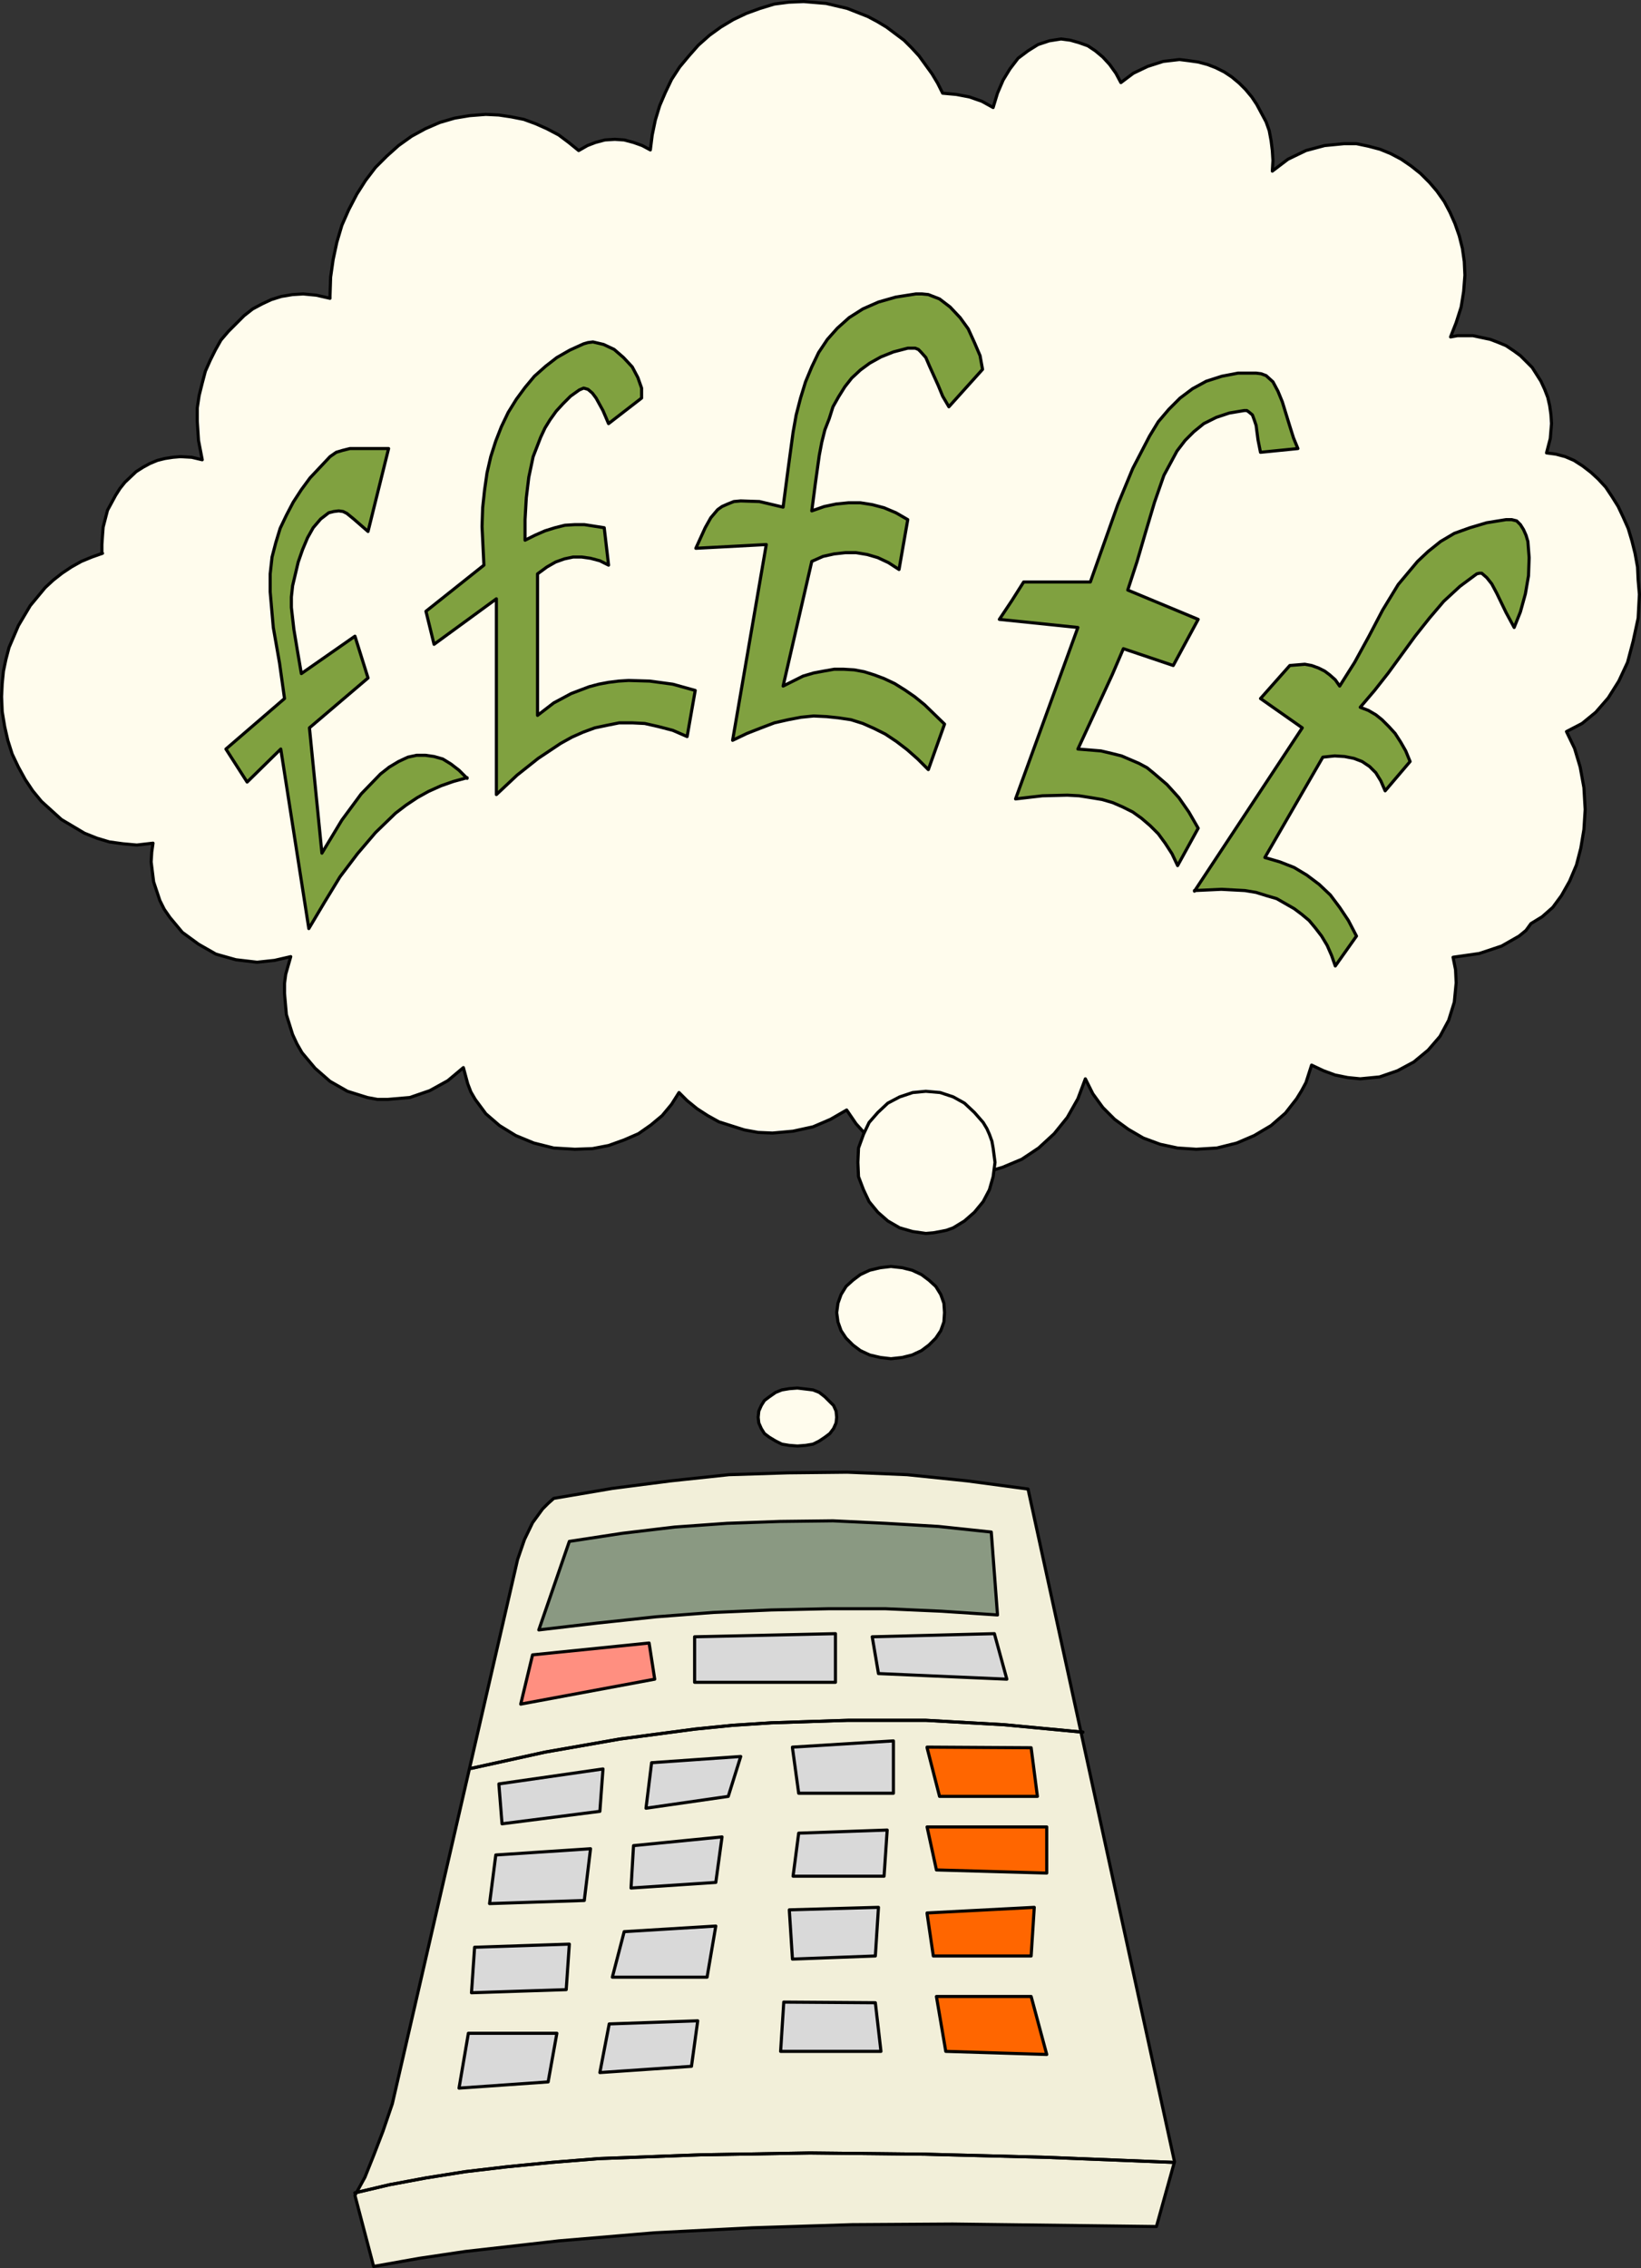 <?xml version="1.0" encoding="UTF-8" standalone="no"?>
<svg
   version="1.0"
   width="112.58mm"
   height="155.54mm"
   id="svg64"
   sodipodi:docname="Calculator 01.wmf"
   xmlns:inkscape="http://www.inkscape.org/namespaces/inkscape"
   xmlns:sodipodi="http://sodipodi.sourceforge.net/DTD/sodipodi-0.dtd"
   xmlns="http://www.w3.org/2000/svg"
   xmlns:svg="http://www.w3.org/2000/svg">
  <rect width="100%" height="100%" fill="#333333" stroke="none"/>
  <sodipodi:namedview
     id="namedview64"
     pagecolor="#ffffff"
     bordercolor="#000000"
     borderopacity="0.25"
     inkscape:showpageshadow="2"
     inkscape:pageopacity="0.0"
     inkscape:pagecheckerboard="0"
     inkscape:deskcolor="#d1d1d1"
     inkscape:document-units="mm" />
  <defs
     id="defs1">
    <pattern
       id="WMFhbasepattern"
       patternUnits="userSpaceOnUse"
       width="6"
       height="6"
       x="0"
       y="0" />
  </defs>
  <path
     style="fill:#fffced;fill-opacity:1;fill-rule:evenodd;stroke:none"
     d="m 26.422,143.412 v -2.262 l 0.162,-2.424 0.162,-2.101 1.131,-4.363 2.101,-3.878 1.131,-1.778 1.293,-1.616 2.909,-2.747 1.778,-1.131 1.778,-0.97 1.939,-0.808 1.939,-0.485 2.101,-0.323 1.939,-0.162 2.909,0.162 2.747,0.646 -0.97,-5.009 -0.323,-5.009 v -3.393 l 0.485,-3.232 0.808,-3.232 0.808,-3.07 1.293,-2.909 1.293,-2.585 1.454,-2.585 1.939,-2.262 4.04,-4.04 2.262,-1.778 2.424,-1.293 2.424,-1.131 2.586,-0.808 2.909,-0.485 2.747,-0.162 3.394,0.323 3.555,0.808 v -0.646 l 0.162,-4.848 0.646,-4.525 0.97,-4.525 1.293,-4.363 1.778,-4.04 2.101,-4.04 2.262,-3.555 2.586,-3.393 2.909,-2.909 3.07,-2.747 3.394,-2.424 3.555,-1.939 3.717,-1.616 3.878,-1.131 3.878,-0.646 4.202,-0.323 3.394,0.162 3.232,0.485 3.232,0.646 3.07,1.131 2.909,1.293 3.07,1.616 2.586,1.939 2.586,2.101 2.262,-1.293 2.101,-0.808 2.424,-0.646 2.586,-0.162 2.424,0.162 2.424,0.646 2.262,0.808 2.101,1.131 0.485,-3.878 0.808,-3.878 1.131,-3.717 1.454,-3.393 1.616,-3.393 2.101,-3.232 2.424,-2.909 2.424,-2.747 2.909,-2.585 2.909,-2.101 3.232,-1.939 3.394,-1.616 3.555,-1.293 3.717,-1.131 3.717,-0.485 3.878,-0.162 5.818,0.485 5.494,1.293 5.333,2.101 2.424,1.293 2.424,1.454 4.525,3.393 1.939,1.939 1.939,2.101 3.394,4.686 1.454,2.424 1.293,2.585 3.555,0.323 3.394,0.646 3.232,1.131 2.909,1.616 1.131,-3.717 1.454,-3.393 1.778,-2.909 2.101,-2.747 2.586,-1.939 2.586,-1.616 2.909,-0.97 3.07,-0.485 2.424,0.323 2.262,0.646 2.262,0.808 1.939,1.293 1.939,1.616 1.778,1.939 1.616,2.262 1.293,2.424 3.232,-2.424 3.717,-1.778 4.04,-1.293 4.202,-0.485 2.586,0.323 2.262,0.323 2.424,0.646 2.101,0.808 2.262,1.131 1.939,1.293 1.939,1.616 1.616,1.616 1.616,1.939 1.293,1.939 2.424,4.525 0.808,2.262 0.485,2.585 0.323,2.585 0.162,2.585 -0.162,2.747 4.04,-3.07 4.686,-2.262 4.848,-1.293 5.01,-0.485 h 3.232 l 3.07,0.646 3.07,0.808 2.747,1.131 2.747,1.454 2.586,1.778 2.424,1.939 2.262,2.262 1.939,2.262 1.939,2.747 1.454,2.747 1.293,2.909 1.131,3.232 0.808,3.232 0.485,3.393 0.162,3.555 -0.323,4.201 -0.646,4.04 -1.293,4.04 -1.454,3.717 1.778,-0.323 h 1.778 2.262 l 2.262,0.485 2.262,0.485 2.101,0.808 1.939,0.808 1.939,1.293 1.778,1.293 1.454,1.454 1.616,1.616 1.131,1.778 1.131,1.778 0.97,2.101 0.808,2.101 0.485,2.101 0.323,2.262 0.162,2.424 -0.323,3.878 -0.97,3.717 2.424,0.323 2.424,0.646 2.262,0.97 2.262,1.454 2.101,1.616 1.939,1.778 1.939,2.101 1.616,2.424 1.616,2.585 1.293,2.747 1.293,2.909 0.97,3.232 0.808,3.232 0.646,3.555 0.162,3.393 0.323,3.717 -0.323,6.14 -1.293,5.979 -1.454,5.494 -2.262,4.848 -2.747,4.363 -3.232,3.717 -3.555,2.909 -4.04,2.101 2.101,4.363 1.454,4.848 0.97,5.332 0.323,5.656 -0.323,5.171 -0.808,4.848 -1.131,4.363 -1.778,4.201 -2.101,3.717 -2.262,3.07 -2.747,2.424 -2.909,1.778 -1.293,1.778 -1.778,1.454 -4.525,2.585 -5.818,1.939 -6.787,0.97 0.646,3.232 0.162,3.393 -0.485,5.009 -1.454,4.686 -2.262,4.201 -3.07,3.555 -3.717,3.07 -4.202,2.262 -4.686,1.616 -5.01,0.485 -3.232,-0.323 -3.232,-0.646 -3.07,-1.131 -3.07,-1.454 -1.454,4.525 -1.131,2.101 -1.293,2.101 -2.909,3.717 -3.717,3.232 -4.363,2.585 -4.525,1.939 -5.171,1.293 -5.333,0.323 -4.848,-0.323 -4.525,-0.97 -4.363,-1.616 -3.878,-2.262 -3.555,-2.585 -3.07,-3.07 -2.586,-3.555 -1.939,-3.878 -1.939,5.171 -2.747,4.848 -3.394,4.201 -4.04,3.717 -4.363,2.909 -5.01,2.101 -2.747,0.808 -2.747,0.646 -2.747,0.323 -2.909,0.162 -4.525,-0.323 -4.363,-0.97 -4.202,-1.454 -3.878,-1.939 -3.717,-2.424 -3.232,-2.909 -2.909,-3.232 -2.424,-3.555 -4.202,2.424 -4.525,1.939 -5.171,1.131 -5.333,0.485 -3.717,-0.162 -3.555,-0.646 -6.626,-2.101 -2.909,-1.616 -2.747,-1.778 -2.586,-2.101 -2.101,-2.101 -1.939,3.07 -2.424,2.909 -2.909,2.424 -3.232,2.262 -3.717,1.616 -4.04,1.454 -4.202,0.808 -4.525,0.162 -5.494,-0.323 -5.171,-1.293 -4.686,-1.939 -4.202,-2.585 -3.555,-3.07 -2.747,-3.717 -1.131,-1.939 -0.808,-2.101 -1.131,-4.201 -4.04,3.393 -4.686,2.585 -5.171,1.778 -5.656,0.485 h -2.747 l -2.586,-0.485 -5.171,-1.616 -4.525,-2.585 -3.878,-3.393 -3.394,-4.04 -1.293,-2.262 -1.131,-2.424 -1.616,-5.171 -0.485,-5.494 v -2.585 l 0.323,-2.424 1.293,-4.525 -4.202,0.97 -4.525,0.485 -5.494,-0.646 -5.171,-1.454 -4.525,-2.585 -4.202,-3.07 -3.232,-3.878 -1.454,-2.101 -1.131,-2.262 -1.616,-4.848 -0.646,-5.171 0.162,-2.585 0.323,-2.262 -4.202,0.485 -3.555,-0.323 -3.555,-0.485 -3.232,-0.97 -3.232,-1.293 -5.979,-3.555 -5.171,-4.686 -2.262,-2.747 -1.939,-2.909 -1.778,-3.232 -1.616,-3.393 -1.131,-3.555 -0.808,-3.555 -0.646,-3.878 -0.162,-3.878 0.162,-3.393 0.323,-3.232 0.646,-3.07 0.808,-3.07 2.424,-5.656 3.07,-5.171 3.878,-4.686 2.101,-1.939 2.262,-1.778 2.424,-1.616 2.586,-1.454 2.747,-1.131 2.747,-0.97 v 0 z"
     id="path1" />
  <path
     style="fill:none;stroke:#000000;stroke-width:0.808px;stroke-linecap:round;stroke-linejoin:round;stroke-miterlimit:4;stroke-dasharray:none;stroke-opacity:1"
     d="m 26.422,143.412 v -2.262 l 0.162,-2.424 0.162,-2.101 1.131,-4.363 2.101,-3.878 1.131,-1.778 1.293,-1.616 2.909,-2.747 1.778,-1.131 1.778,-0.97 1.939,-0.808 1.939,-0.485 2.101,-0.323 1.939,-0.162 2.909,0.162 2.747,0.646 -0.97,-5.009 -0.323,-5.009 v -3.393 l 0.485,-3.232 0.808,-3.232 0.808,-3.07 1.293,-2.909 1.293,-2.585 1.454,-2.585 1.939,-2.262 4.04,-4.04 2.262,-1.778 2.424,-1.293 2.424,-1.131 2.586,-0.808 2.909,-0.485 2.747,-0.162 3.394,0.323 3.555,0.808 v -0.646 l 0.162,-4.848 0.646,-4.525 0.97,-4.525 1.293,-4.363 1.778,-4.04 2.101,-4.04 2.262,-3.555 2.586,-3.393 2.909,-2.909 3.07,-2.747 3.394,-2.424 3.555,-1.939 3.717,-1.616 3.878,-1.131 3.878,-0.646 4.202,-0.323 3.394,0.162 3.232,0.485 3.232,0.646 3.07,1.131 2.909,1.293 3.07,1.616 2.586,1.939 2.586,2.101 2.262,-1.293 2.101,-0.808 2.424,-0.646 2.586,-0.162 2.424,0.162 2.424,0.646 2.262,0.808 2.101,1.131 0.485,-3.878 0.808,-3.878 1.131,-3.717 1.454,-3.393 1.616,-3.393 2.101,-3.232 2.424,-2.909 2.424,-2.747 2.909,-2.585 2.909,-2.101 3.232,-1.939 3.394,-1.616 3.555,-1.293 3.717,-1.131 3.717,-0.485 3.878,-0.162 5.818,0.485 5.494,1.293 5.333,2.101 2.424,1.293 2.424,1.454 4.525,3.393 1.939,1.939 1.939,2.101 3.394,4.686 1.454,2.424 1.293,2.585 3.555,0.323 3.394,0.646 3.232,1.131 2.909,1.616 1.131,-3.717 1.454,-3.393 1.778,-2.909 2.101,-2.747 2.586,-1.939 2.586,-1.616 2.909,-0.97 3.07,-0.485 2.424,0.323 2.262,0.646 2.262,0.808 1.939,1.293 1.939,1.616 1.778,1.939 1.616,2.262 1.293,2.424 3.232,-2.424 3.717,-1.778 4.04,-1.293 4.202,-0.485 2.586,0.323 2.262,0.323 2.424,0.646 2.101,0.808 2.262,1.131 1.939,1.293 1.939,1.616 1.616,1.616 1.616,1.939 1.293,1.939 2.424,4.525 0.808,2.262 0.485,2.585 0.323,2.585 0.162,2.585 -0.162,2.747 4.04,-3.07 4.686,-2.262 4.848,-1.293 5.01,-0.485 h 3.232 l 3.07,0.646 3.07,0.808 2.747,1.131 2.747,1.454 2.586,1.778 2.424,1.939 2.262,2.262 1.939,2.262 1.939,2.747 1.454,2.747 1.293,2.909 1.131,3.232 0.808,3.232 0.485,3.393 0.162,3.555 -0.323,4.201 -0.646,4.04 -1.293,4.04 -1.454,3.717 1.778,-0.323 h 1.778 2.262 l 2.262,0.485 2.262,0.485 2.101,0.808 1.939,0.808 1.939,1.293 1.778,1.293 1.454,1.454 1.616,1.616 1.131,1.778 1.131,1.778 0.97,2.101 0.808,2.101 0.485,2.101 0.323,2.262 0.162,2.424 -0.323,3.878 -0.97,3.717 2.424,0.323 2.424,0.646 2.262,0.97 2.262,1.454 2.101,1.616 1.939,1.778 1.939,2.101 1.616,2.424 1.616,2.585 1.293,2.747 1.293,2.909 0.97,3.232 0.808,3.232 0.646,3.555 0.162,3.393 0.323,3.717 -0.323,6.14 -1.293,5.979 -1.454,5.494 -2.262,4.848 -2.747,4.363 -3.232,3.717 -3.555,2.909 -4.04,2.101 2.101,4.363 1.454,4.848 0.97,5.332 0.323,5.656 -0.323,5.171 -0.808,4.848 -1.131,4.363 -1.778,4.201 -2.101,3.717 -2.262,3.07 -2.747,2.424 -2.909,1.778 -1.293,1.778 -1.778,1.454 -4.525,2.585 -5.818,1.939 -6.787,0.97 0.646,3.232 0.162,3.393 -0.485,5.009 -1.454,4.686 -2.262,4.201 -3.07,3.555 -3.717,3.07 -4.202,2.262 -4.686,1.616 -5.01,0.485 -3.232,-0.323 -3.232,-0.646 -3.07,-1.131 -3.07,-1.454 -1.454,4.525 -1.131,2.101 -1.293,2.101 -2.909,3.717 -3.717,3.232 -4.363,2.585 -4.525,1.939 -5.171,1.293 -5.333,0.323 -4.848,-0.323 -4.525,-0.97 -4.363,-1.616 -3.878,-2.262 -3.555,-2.585 -3.07,-3.07 -2.586,-3.555 -1.939,-3.878 -1.939,5.171 -2.747,4.848 -3.394,4.201 -4.04,3.717 -4.363,2.909 -5.01,2.101 -2.747,0.808 -2.747,0.646 -2.747,0.323 -2.909,0.162 -4.525,-0.323 -4.363,-0.97 -4.202,-1.454 -3.878,-1.939 -3.717,-2.424 -3.232,-2.909 -2.909,-3.232 -2.424,-3.555 -4.202,2.424 -4.525,1.939 -5.171,1.131 -5.333,0.485 -3.717,-0.162 -3.555,-0.646 -6.626,-2.101 -2.909,-1.616 -2.747,-1.778 -2.586,-2.101 -2.101,-2.101 -1.939,3.07 -2.424,2.909 -2.909,2.424 -3.232,2.262 -3.717,1.616 -4.04,1.454 -4.202,0.808 -4.525,0.162 -5.494,-0.323 -5.171,-1.293 -4.686,-1.939 -4.202,-2.585 -3.555,-3.07 -2.747,-3.717 -1.131,-1.939 -0.808,-2.101 -1.131,-4.201 -4.04,3.393 -4.686,2.585 -5.171,1.778 -5.656,0.485 h -2.747 l -2.586,-0.485 -5.171,-1.616 -4.525,-2.585 -3.878,-3.393 -3.394,-4.04 -1.293,-2.262 -1.131,-2.424 -1.616,-5.171 -0.485,-5.494 v -2.585 l 0.323,-2.424 1.293,-4.525 -4.202,0.97 -4.525,0.485 -5.494,-0.646 -5.171,-1.454 -4.525,-2.585 -4.202,-3.07 -3.232,-3.878 -1.454,-2.101 -1.131,-2.262 -1.616,-4.848 -0.646,-5.171 0.162,-2.585 0.323,-2.262 -4.202,0.485 -3.555,-0.323 -3.555,-0.485 -3.232,-0.97 -3.232,-1.293 -5.979,-3.555 -5.171,-4.686 -2.262,-2.747 -1.939,-2.909 -1.778,-3.232 -1.616,-3.393 -1.131,-3.555 -0.808,-3.555 -0.646,-3.878 -0.162,-3.878 0.162,-3.393 0.323,-3.232 0.646,-3.07 0.808,-3.07 2.424,-5.656 3.07,-5.171 3.878,-4.686 2.101,-1.939 2.262,-1.778 2.424,-1.616 2.586,-1.454 2.747,-1.131 2.747,-0.97 v 0"
     id="path2" />
  <path
     style="fill:#fffced;fill-opacity:1;fill-rule:evenodd;stroke:none"
     d="m 240.06,282.865 3.717,0.323 3.394,1.131 2.909,1.616 2.586,2.424 2.262,2.585 0.97,1.616 0.646,1.454 0.646,1.778 0.323,1.778 0.485,3.717 -0.485,3.717 -0.97,3.393 -1.616,3.07 -2.262,2.747 -2.586,2.262 -2.909,1.778 -1.778,0.646 -1.616,0.323 -1.778,0.323 -1.939,0.162 -3.394,-0.485 -3.394,-0.97 -3.07,-1.778 -2.586,-2.262 -2.262,-2.747 -1.454,-3.07 -1.293,-3.393 -0.162,-3.717 0.162,-3.717 1.293,-3.555 1.454,-3.07 2.262,-2.585 2.586,-2.424 3.07,-1.616 3.394,-1.131 3.394,-0.323 z"
     id="path3" />
  <path
     style="fill:none;stroke:#000000;stroke-width:0.808px;stroke-linecap:round;stroke-linejoin:round;stroke-miterlimit:4;stroke-dasharray:none;stroke-opacity:1"
     d="m 240.06,282.865 3.717,0.323 3.394,1.131 2.909,1.616 2.586,2.424 2.262,2.585 0.97,1.616 0.646,1.454 0.646,1.778 0.323,1.778 0.485,3.717 -0.485,3.717 -0.97,3.393 -1.616,3.07 -2.262,2.747 -2.586,2.262 -2.909,1.778 -1.778,0.646 -1.616,0.323 -1.778,0.323 -1.939,0.162 -3.394,-0.485 -3.394,-0.97 -3.07,-1.778 -2.586,-2.262 -2.262,-2.747 -1.454,-3.07 -1.293,-3.393 -0.162,-3.717 0.162,-3.717 1.293,-3.555 1.454,-3.07 2.262,-2.585 2.586,-2.424 3.07,-1.616 3.394,-1.131 3.394,-0.323 v 0"
     id="path4" />
  <path
     style="fill:#fffced;fill-opacity:1;fill-rule:evenodd;stroke:none"
     d="m 231.01,328.272 2.909,0.323 2.586,0.646 2.424,1.131 1.939,1.454 1.778,1.616 1.293,2.101 0.808,2.262 0.162,2.424 -0.162,2.424 -0.808,2.262 -1.293,1.939 -1.778,1.778 -1.939,1.454 -2.424,1.131 -2.586,0.646 -2.909,0.323 -2.747,-0.323 -2.747,-0.646 -2.424,-1.131 -1.939,-1.454 -1.778,-1.778 -1.293,-1.939 -0.808,-2.262 -0.323,-2.424 0.323,-2.424 0.808,-2.262 1.293,-2.101 1.778,-1.616 1.939,-1.454 2.424,-1.131 2.747,-0.646 2.747,-0.323 z"
     id="path5" />
  <path
     style="fill:none;stroke:#000000;stroke-width:0.808px;stroke-linecap:round;stroke-linejoin:round;stroke-miterlimit:4;stroke-dasharray:none;stroke-opacity:1"
     d="m 231.01,328.272 2.909,0.323 2.586,0.646 2.424,1.131 1.939,1.454 1.778,1.616 1.293,2.101 0.808,2.262 0.162,2.424 -0.162,2.424 -0.808,2.262 -1.293,1.939 -1.778,1.778 -1.939,1.454 -2.424,1.131 -2.586,0.646 -2.909,0.323 -2.747,-0.323 -2.747,-0.646 -2.424,-1.131 -1.939,-1.454 -1.778,-1.778 -1.293,-1.939 -0.808,-2.262 -0.323,-2.424 0.323,-2.424 0.808,-2.262 1.293,-2.101 1.778,-1.616 1.939,-1.454 2.424,-1.131 2.747,-0.646 2.747,-0.323 v 0"
     id="path6" />
  <path
     style="fill:#fffced;fill-opacity:1;fill-rule:evenodd;stroke:none"
     d="m 206.77,359.783 4.04,0.485 1.616,0.646 1.454,1.131 2.262,2.262 0.646,1.454 0.162,1.616 -0.162,1.454 -0.646,1.454 -0.97,1.293 -1.293,0.97 -1.454,0.97 -1.616,0.808 -1.939,0.323 -2.101,0.162 -2.101,-0.162 -1.939,-0.323 -1.616,-0.808 -1.616,-0.97 -1.293,-0.97 -0.808,-1.293 -0.646,-1.454 -0.162,-1.454 0.162,-1.616 0.646,-1.454 0.808,-1.293 1.293,-0.97 1.616,-1.131 1.616,-0.646 1.939,-0.323 z"
     id="path7" />
  <path
     style="fill:none;stroke:#000000;stroke-width:0.808px;stroke-linecap:round;stroke-linejoin:round;stroke-miterlimit:4;stroke-dasharray:none;stroke-opacity:1"
     d="m 206.77,359.783 4.04,0.485 1.616,0.646 1.454,1.131 2.262,2.262 0.646,1.454 0.162,1.616 -0.162,1.454 -0.646,1.454 -0.97,1.293 -1.293,0.97 -1.454,0.97 -1.616,0.808 -1.939,0.323 -2.101,0.162 -2.101,-0.162 -1.939,-0.323 -1.616,-0.808 -1.616,-0.97 -1.293,-0.97 -0.808,-1.293 -0.646,-1.454 -0.162,-1.454 0.162,-1.616 0.646,-1.454 0.808,-1.293 1.293,-0.97 1.616,-1.131 1.616,-0.646 1.939,-0.323 2.101,-0.162 v 0"
     id="path8" />
  <path
     style="fill:#80a140;fill-opacity:1;fill-rule:evenodd;stroke:none"
     d="m 121.121,201.585 -3.555,0.97 -3.232,1.131 -3.232,1.454 -2.909,1.616 -2.909,1.939 -2.747,2.101 -5.171,5.009 -4.686,5.494 -4.525,5.979 -4.04,6.625 -4.04,6.787 -7.272,-46.538 -8.727,8.564 -5.494,-8.564 15.191,-13.089 -1.293,-9.211 -1.616,-9.211 -0.808,-9.211 v -4.686 l 0.485,-4.363 0.97,-3.717 1.131,-3.717 1.616,-3.393 1.778,-3.393 2.101,-3.232 2.262,-3.07 5.171,-5.494 1.616,-1.131 1.616,-0.485 1.939,-0.485 h 1.939 4.04 4.04 l -5.333,21.492 -3.717,-3.232 -1.778,-1.454 -0.97,-0.485 -1.131,-0.162 -1.293,0.162 -1.293,0.323 -2.101,1.616 -1.939,2.262 -1.454,2.585 -1.293,3.07 -1.131,3.232 -1.454,6.14 -0.323,2.909 v 2.747 l 0.646,5.656 0.97,5.817 0.97,5.656 13.898,-9.695 3.394,10.827 -15.191,12.927 3.232,32.48 5.171,-8.564 5.01,-6.787 5.01,-5.171 2.262,-1.778 2.424,-1.454 2.424,-1.131 2.262,-0.485 h 2.262 l 2.262,0.323 2.262,0.646 2.101,1.293 2.101,1.616 2.101,2.101 v 0 z"
     id="path9" />
  <path
     style="fill:none;stroke:#000000;stroke-width:0.808px;stroke-linecap:round;stroke-linejoin:round;stroke-miterlimit:4;stroke-dasharray:none;stroke-opacity:1"
     d="m 121.121,201.585 -3.555,0.97 -3.232,1.131 -3.232,1.454 -2.909,1.616 -2.909,1.939 -2.747,2.101 -5.171,5.009 -4.686,5.494 -4.525,5.979 -4.04,6.625 -4.04,6.787 -7.272,-46.538 -8.727,8.564 -5.494,-8.564 15.191,-13.089 -1.293,-9.211 -1.616,-9.211 -0.808,-9.211 v -4.686 l 0.485,-4.363 0.97,-3.717 1.131,-3.717 1.616,-3.393 1.778,-3.393 2.101,-3.232 2.262,-3.07 5.171,-5.494 1.616,-1.131 1.616,-0.485 1.939,-0.485 h 1.939 4.04 4.04 l -5.333,21.492 -3.717,-3.232 -1.778,-1.454 -0.97,-0.485 -1.131,-0.162 -1.293,0.162 -1.293,0.323 -2.101,1.616 -1.939,2.262 -1.454,2.585 -1.293,3.07 -1.131,3.232 -1.454,6.14 -0.323,2.909 v 2.747 l 0.646,5.656 0.97,5.817 0.97,5.656 13.898,-9.695 3.394,10.827 -15.191,12.927 3.232,32.48 5.171,-8.564 5.01,-6.787 5.01,-5.171 2.262,-1.778 2.424,-1.454 2.424,-1.131 2.262,-0.485 h 2.262 l 2.262,0.323 2.262,0.646 2.101,1.293 2.101,1.616 2.101,2.101 v 0"
     id="path10" />
  <path
     style="fill:#80a140;fill-opacity:1;fill-rule:evenodd;stroke:none"
     d="m 128.716,205.948 5.333,-5.009 5.494,-4.363 5.818,-3.878 2.909,-1.616 2.909,-1.293 3.07,-1.131 3.07,-0.646 3.232,-0.646 h 3.394 l 3.232,0.162 3.555,0.808 3.717,0.97 3.717,1.616 2.101,-11.958 -5.818,-1.616 -5.979,-0.808 -5.494,-0.162 -2.586,0.162 -2.586,0.323 -2.586,0.485 -2.424,0.646 -4.686,1.778 -4.525,2.424 -4.202,3.232 v -36.681 l 2.424,-1.778 2.262,-1.293 2.262,-0.808 2.262,-0.485 h 2.262 l 2.262,0.323 2.424,0.646 2.262,1.131 -1.131,-9.695 -5.171,-0.808 h -2.424 l -2.586,0.162 -2.586,0.646 -2.586,0.808 -2.586,1.131 -2.586,1.293 v -5.333 l 0.323,-5.656 0.646,-5.332 1.131,-5.333 1.939,-5.009 1.131,-2.424 1.293,-2.101 1.616,-2.262 1.778,-1.939 1.939,-1.939 2.262,-1.616 1.131,-0.485 1.131,0.323 1.131,0.97 0.97,1.293 1.778,3.232 1.454,3.393 8.565,-6.625 v -2.585 l -0.97,-2.747 -1.454,-2.747 -2.262,-2.424 -2.424,-2.101 -2.747,-1.293 -2.747,-0.646 -1.293,0.162 -1.131,0.323 -3.555,1.616 -3.394,1.939 -2.909,2.262 -2.909,2.585 -2.424,2.909 -2.262,3.07 -2.101,3.393 -1.778,3.717 -1.454,3.717 -1.293,4.04 -0.97,4.201 -0.646,4.525 -0.485,4.525 -0.162,4.848 0.485,10.019 -15.029,11.958 2.101,8.564 16.16,-11.796 z"
     id="path11" />
  <path
     style="fill:none;stroke:#000000;stroke-width:0.808px;stroke-linecap:round;stroke-linejoin:round;stroke-miterlimit:4;stroke-dasharray:none;stroke-opacity:1"
     d="m 128.716,205.948 5.333,-5.009 5.494,-4.363 5.818,-3.878 2.909,-1.616 2.909,-1.293 3.07,-1.131 3.07,-0.646 3.232,-0.646 h 3.394 l 3.232,0.162 3.555,0.808 3.717,0.97 3.717,1.616 2.101,-11.958 -5.818,-1.616 -5.979,-0.808 -5.494,-0.162 -2.586,0.162 -2.586,0.323 -2.586,0.485 -2.424,0.646 -4.686,1.778 -4.525,2.424 -4.202,3.232 v -36.681 l 2.424,-1.778 2.262,-1.293 2.262,-0.808 2.262,-0.485 h 2.262 l 2.262,0.323 2.424,0.646 2.262,1.131 -1.131,-9.695 -5.171,-0.808 h -2.424 l -2.586,0.162 -2.586,0.646 -2.586,0.808 -2.586,1.131 -2.586,1.293 v -5.333 l 0.323,-5.656 0.646,-5.332 1.131,-5.333 1.939,-5.009 1.131,-2.424 1.293,-2.101 1.616,-2.262 1.778,-1.939 1.939,-1.939 2.262,-1.616 1.131,-0.485 1.131,0.323 1.131,0.97 0.97,1.293 1.778,3.232 1.454,3.393 8.565,-6.625 v -2.585 l -0.97,-2.747 -1.454,-2.747 -2.262,-2.424 -2.424,-2.101 -2.747,-1.293 -2.747,-0.646 -1.293,0.162 -1.131,0.323 -3.555,1.616 -3.394,1.939 -2.909,2.262 -2.909,2.585 -2.424,2.909 -2.262,3.07 -2.101,3.393 -1.778,3.717 -1.454,3.717 -1.293,4.04 -0.97,4.201 -0.646,4.525 -0.485,4.525 -0.162,4.848 0.485,10.019 -15.029,11.958 2.101,8.564 16.16,-11.796 v 50.74 0"
     id="path12" />
  <path
     style="fill:#80a140;fill-opacity:1;fill-rule:evenodd;stroke:none"
     d="m 240.706,199.484 -2.747,-2.747 -2.747,-2.424 -2.747,-2.101 -2.909,-1.939 -2.909,-1.454 -2.909,-1.293 -3.07,-0.97 -3.232,-0.485 -3.07,-0.323 -3.394,-0.162 -3.232,0.323 -3.394,0.646 -3.555,0.808 -3.394,1.293 -3.717,1.454 -3.717,1.778 8.727,-50.74 -18.261,0.97 2.424,-5.332 1.454,-2.585 1.778,-2.101 1.131,-0.808 1.454,-0.646 1.616,-0.646 1.778,-0.162 4.848,0.162 6.141,1.454 1.293,-9.857 1.293,-9.534 0.808,-4.525 1.131,-4.363 1.293,-4.201 1.616,-3.878 1.778,-3.717 2.262,-3.393 2.586,-2.909 3.07,-2.747 3.555,-2.262 4.04,-1.778 4.525,-1.293 5.171,-0.808 h 1.616 l 1.616,0.162 2.909,1.131 2.747,2.101 2.586,2.747 2.101,2.909 1.616,3.555 1.454,3.393 0.646,3.555 -8.727,9.695 -1.616,-2.747 -1.131,-2.747 -2.262,-5.009 -0.97,-2.262 -1.293,-1.454 -0.646,-0.646 -0.808,-0.323 h -1.939 l -3.717,0.97 -3.232,1.293 -2.909,1.616 -2.424,1.778 -2.262,2.101 -1.778,2.262 -1.616,2.585 -1.454,2.585 -0.97,3.07 -1.131,2.909 -0.808,3.232 -0.646,3.393 -0.97,6.948 -0.97,7.433 3.232,-1.131 3.07,-0.646 3.232,-0.323 h 3.07 l 3.07,0.485 3.07,0.808 3.07,1.293 3.07,1.778 -2.262,12.927 -2.747,-1.778 -2.747,-1.293 -2.747,-0.808 -2.909,-0.485 h -2.747 l -2.909,0.323 -2.909,0.646 -2.909,1.293 -7.434,32.318 2.586,-1.293 2.586,-1.293 2.747,-0.808 2.586,-0.485 2.747,-0.485 h 2.424 l 2.747,0.162 2.586,0.485 2.586,0.808 2.586,0.97 2.747,1.293 2.586,1.616 2.586,1.778 2.586,2.101 5.171,5.009 z"
     id="path13" />
  <path
     style="fill:none;stroke:#000000;stroke-width:0.808px;stroke-linecap:round;stroke-linejoin:round;stroke-miterlimit:4;stroke-dasharray:none;stroke-opacity:1"
     d="m 240.706,199.484 -2.747,-2.747 -2.747,-2.424 -2.747,-2.101 -2.909,-1.939 -2.909,-1.454 -2.909,-1.293 -3.07,-0.97 -3.232,-0.485 -3.07,-0.323 -3.394,-0.162 -3.232,0.323 -3.394,0.646 -3.555,0.808 -3.394,1.293 -3.717,1.454 -3.717,1.778 8.727,-50.74 -18.261,0.97 2.424,-5.332 1.454,-2.585 1.778,-2.101 1.131,-0.808 1.454,-0.646 1.616,-0.646 1.778,-0.162 4.848,0.162 6.141,1.454 1.293,-9.857 1.293,-9.534 0.808,-4.525 1.131,-4.363 1.293,-4.201 1.616,-3.878 1.778,-3.717 2.262,-3.393 2.586,-2.909 3.07,-2.747 3.555,-2.262 4.04,-1.778 4.525,-1.293 5.171,-0.808 h 1.616 l 1.616,0.162 2.909,1.131 2.747,2.101 2.586,2.747 2.101,2.909 1.616,3.555 1.454,3.393 0.646,3.555 -8.727,9.695 -1.616,-2.747 -1.131,-2.747 -2.262,-5.009 -0.97,-2.262 -1.293,-1.454 -0.646,-0.646 -0.808,-0.323 h -1.939 l -3.717,0.97 -3.232,1.293 -2.909,1.616 -2.424,1.778 -2.262,2.101 -1.778,2.262 -1.616,2.585 -1.454,2.585 -0.97,3.07 -1.131,2.909 -0.808,3.232 -0.646,3.393 -0.97,6.948 -0.97,7.433 3.232,-1.131 3.07,-0.646 3.232,-0.323 h 3.07 l 3.07,0.485 3.07,0.808 3.07,1.293 3.07,1.778 -2.262,12.927 -2.747,-1.778 -2.747,-1.293 -2.747,-0.808 -2.909,-0.485 h -2.747 l -2.909,0.323 -2.909,0.646 -2.909,1.293 -7.434,32.318 2.586,-1.293 2.586,-1.293 2.747,-0.808 2.586,-0.485 2.747,-0.485 h 2.424 l 2.747,0.162 2.586,0.485 2.586,0.808 2.586,0.97 2.747,1.293 2.586,1.616 2.586,1.778 2.586,2.101 5.171,5.009 -4.202,11.796 v 0"
     id="path14" />
  <path
     style="fill:#80a140;fill-opacity:1;fill-rule:evenodd;stroke:none"
     d="m 263.331,207.079 6.949,-0.808 6.464,-0.162 3.07,0.162 3.07,0.485 2.909,0.485 2.747,0.808 2.586,1.131 2.586,1.293 2.262,1.616 2.262,1.939 2.101,2.101 1.778,2.424 1.778,2.747 1.454,3.07 5.333,-9.695 -2.424,-4.201 -2.586,-3.717 -3.07,-3.393 -3.394,-2.909 -1.778,-1.454 -2.101,-1.131 -4.525,-1.939 -2.586,-0.646 -2.747,-0.646 -5.979,-0.485 5.979,-12.927 2.909,-6.302 2.909,-6.787 12.928,4.363 6.464,-11.958 -18.261,-7.595 2.424,-7.433 2.262,-7.756 2.262,-7.595 2.424,-6.948 3.394,-6.302 2.101,-2.747 2.262,-2.262 2.586,-2.101 3.232,-1.616 3.394,-1.131 3.878,-0.646 h 0.646 l 0.485,0.323 0.97,0.808 0.485,1.293 0.485,1.454 0.485,3.717 0.646,3.232 9.696,-0.97 -1.131,-2.747 -0.97,-3.07 -1.939,-6.302 -1.131,-2.747 -1.293,-2.424 -1.778,-1.616 -1.293,-0.485 -1.293,-0.162 h -4.686 l -4.202,0.808 -4.04,1.293 -3.555,1.939 -3.232,2.424 -2.909,2.909 -2.747,3.232 -2.262,3.717 -4.363,8.403 -3.878,9.372 -7.111,20.037 h -17.291 l -3.07,4.848 -3.232,4.848 20.362,2.101 z"
     id="path15" />
  <path
     style="fill:none;stroke:#000000;stroke-width:0.808px;stroke-linecap:round;stroke-linejoin:round;stroke-miterlimit:4;stroke-dasharray:none;stroke-opacity:1"
     d="m 263.331,207.079 6.949,-0.808 6.464,-0.162 3.07,0.162 3.07,0.485 2.909,0.485 2.747,0.808 2.586,1.131 2.586,1.293 2.262,1.616 2.262,1.939 2.101,2.101 1.778,2.424 1.778,2.747 1.454,3.07 5.333,-9.695 -2.424,-4.201 -2.586,-3.717 -3.07,-3.393 -3.394,-2.909 -1.778,-1.454 -2.101,-1.131 -4.525,-1.939 -2.586,-0.646 -2.747,-0.646 -5.979,-0.485 5.979,-12.927 2.909,-6.302 2.909,-6.787 12.928,4.363 6.464,-11.958 -18.261,-7.595 2.424,-7.433 2.262,-7.756 2.262,-7.595 2.424,-6.948 3.394,-6.302 2.101,-2.747 2.262,-2.262 2.586,-2.101 3.232,-1.616 3.394,-1.131 3.878,-0.646 h 0.646 l 0.485,0.323 0.97,0.808 0.485,1.293 0.485,1.454 0.485,3.717 0.646,3.232 9.696,-0.97 -1.131,-2.747 -0.97,-3.07 -1.939,-6.302 -1.131,-2.747 -1.293,-2.424 -1.778,-1.616 -1.293,-0.485 -1.293,-0.162 h -4.686 l -4.202,0.808 -4.04,1.293 -3.555,1.939 -3.232,2.424 -2.909,2.909 -2.747,3.232 -2.262,3.717 -4.363,8.403 -3.878,9.372 -7.111,20.037 h -17.291 l -3.07,4.848 -3.232,4.848 20.362,2.101 -16.16,44.438 v 0"
     id="path16" />
  <path
     style="fill:#80a140;fill-opacity:1;fill-rule:evenodd;stroke:none"
     d="m 309.711,230.833 6.949,-0.323 3.07,0.162 3.07,0.162 2.909,0.485 2.586,0.808 2.747,0.808 2.262,1.293 2.262,1.293 1.939,1.454 1.939,1.616 1.616,1.939 1.616,2.101 1.454,2.424 1.131,2.585 0.97,2.747 5.494,-7.756 -2.101,-4.04 -2.262,-3.393 -2.424,-3.232 -2.909,-2.747 -3.232,-2.424 -3.232,-1.939 -3.717,-1.454 -3.878,-1.131 15.029,-26.016 3.07,-0.323 2.586,0.162 2.424,0.485 2.101,0.808 1.939,1.293 1.616,1.616 1.293,2.101 1.131,2.585 6.464,-7.595 -1.131,-2.747 -1.293,-2.262 -1.454,-2.262 -1.616,-1.778 -1.778,-1.778 -1.616,-1.293 -1.939,-1.131 -2.101,-0.808 3.717,-4.363 3.555,-4.525 6.949,-9.534 3.717,-4.686 3.717,-4.363 4.202,-3.878 4.363,-3.232 0.646,-0.162 h 0.646 l 1.293,1.131 1.293,1.616 1.293,2.424 2.424,5.009 2.101,3.878 1.616,-4.04 1.293,-4.686 0.808,-4.686 0.162,-4.686 -0.323,-4.201 -0.485,-1.616 -0.646,-1.454 -0.808,-1.293 -0.97,-0.97 -1.293,-0.323 h -1.454 l -5.01,0.808 -4.363,1.293 -4.04,1.454 -3.555,2.101 -3.232,2.585 -2.747,2.585 -5.01,5.979 -4.04,6.625 -3.555,6.787 -3.717,6.787 -3.878,6.14 -1.131,-1.616 -1.454,-1.293 -1.293,-0.97 -1.616,-0.808 -1.778,-0.646 -1.778,-0.323 -3.878,0.323 -7.595,8.564 10.827,7.595 -27.957,42.337 v 0 z"
     id="path17" />
  <path
     style="fill:none;stroke:#000000;stroke-width:0.808px;stroke-linecap:round;stroke-linejoin:round;stroke-miterlimit:4;stroke-dasharray:none;stroke-opacity:1"
     d="m 309.711,230.833 6.949,-0.323 3.07,0.162 3.07,0.162 2.909,0.485 2.586,0.808 2.747,0.808 2.262,1.293 2.262,1.293 1.939,1.454 1.939,1.616 1.616,1.939 1.616,2.101 1.454,2.424 1.131,2.585 0.97,2.747 5.494,-7.756 -2.101,-4.04 -2.262,-3.393 -2.424,-3.232 -2.909,-2.747 -3.232,-2.424 -3.232,-1.939 -3.717,-1.454 -3.878,-1.131 15.029,-26.016 3.07,-0.323 2.586,0.162 2.424,0.485 2.101,0.808 1.939,1.293 1.616,1.616 1.293,2.101 1.131,2.585 6.464,-7.595 -1.131,-2.747 -1.293,-2.262 -1.454,-2.262 -1.616,-1.778 -1.778,-1.778 -1.616,-1.293 -1.939,-1.131 -2.101,-0.808 3.717,-4.363 3.555,-4.525 6.949,-9.534 3.717,-4.686 3.717,-4.363 4.202,-3.878 4.363,-3.232 0.646,-0.162 h 0.646 l 1.293,1.131 1.293,1.616 1.293,2.424 2.424,5.009 2.101,3.878 1.616,-4.04 1.293,-4.686 0.808,-4.686 0.162,-4.686 -0.323,-4.201 -0.485,-1.616 -0.646,-1.454 -0.808,-1.293 -0.97,-0.97 -1.293,-0.323 h -1.454 l -5.01,0.808 -4.363,1.293 -4.04,1.454 -3.555,2.101 -3.232,2.585 -2.747,2.585 -5.01,5.979 -4.04,6.625 -3.555,6.787 -3.717,6.787 -3.878,6.14 -1.131,-1.616 -1.454,-1.293 -1.293,-0.97 -1.616,-0.808 -1.778,-0.646 -1.778,-0.323 -3.878,0.323 -7.595,8.564 10.827,7.595 -27.957,42.337 v 0"
     id="path18" />
  <path
     style="fill:#f2efd9;fill-opacity:1;fill-rule:evenodd;stroke:none"
     d="m 143.584,388.384 15.191,-2.585 15.029,-1.939 15.191,-1.616 15.352,-0.485 15.352,-0.162 15.514,0.646 15.675,1.616 15.675,2.101 37.977,174.357 -4.686,16.805 -52.844,-0.646 -26.18,0.162 -25.695,0.808 -25.372,1.293 -24.887,2.101 -24.24,2.747 -11.959,1.778 -11.797,2.101 -4.848,-18.421 2.586,-4.686 2.262,-5.656 2.424,-6.302 2.424,-7.11 32.482,-141.069 1.778,-5.171 2.101,-4.363 2.586,-3.555 1.454,-1.454 1.454,-1.293 z"
     id="path19" />
  <path
     style="fill:none;stroke:#000000;stroke-width:0.808px;stroke-linecap:round;stroke-linejoin:round;stroke-miterlimit:4;stroke-dasharray:none;stroke-opacity:1"
     d="m 143.584,388.384 15.191,-2.585 15.029,-1.939 15.191,-1.616 15.352,-0.485 15.352,-0.162 15.514,0.646 15.675,1.616 15.675,2.101 37.977,174.357 -4.686,16.805 -52.844,-0.646 -26.18,0.162 -25.695,0.808 -25.372,1.293 -24.887,2.101 -24.24,2.747 -11.959,1.778 -11.797,2.101 -4.848,-18.421 2.586,-4.686 2.262,-5.656 2.424,-6.302 2.424,-7.11 32.482,-141.069 1.778,-5.171 2.101,-4.363 2.586,-3.555 1.454,-1.454 1.454,-1.293 v 0"
     id="path20" />
  <path
     style="fill:#8a9982;fill-opacity:1;fill-rule:evenodd;stroke:none"
     d="m 147.624,399.534 13.736,-2.101 13.575,-1.616 13.575,-0.97 13.736,-0.485 13.736,-0.162 13.575,0.646 13.736,0.808 13.736,1.454 1.616,21.492 -14.544,-0.97 -14.544,-0.646 h -14.706 l -14.867,0.323 -15.029,0.646 -14.867,1.131 -15.191,1.616 -15.191,1.778 7.919,-22.946 z"
     id="path21" />
  <path
     style="fill:none;stroke:#000000;stroke-width:0.808px;stroke-linecap:round;stroke-linejoin:round;stroke-miterlimit:4;stroke-dasharray:none;stroke-opacity:1"
     d="m 147.624,399.534 13.736,-2.101 13.575,-1.616 13.575,-0.97 13.736,-0.485 13.736,-0.162 13.575,0.646 13.736,0.808 13.736,1.454 1.616,21.492 -14.544,-0.97 -14.544,-0.646 h -14.706 l -14.867,0.323 -15.029,0.646 -14.867,1.131 -15.191,1.616 -15.191,1.778 7.919,-22.946 v 0"
     id="path22" />
  <path
     style="fill:none;stroke:#000000;stroke-width:0.808px;stroke-linecap:round;stroke-linejoin:round;stroke-miterlimit:4;stroke-dasharray:none;stroke-opacity:1"
     d="m 122.252,458.353 19.069,-4.201 19.392,-3.393 19.554,-2.585 9.696,-0.97 10.019,-0.646 19.877,-0.646 h 20.2 l 20.2,1.131 20.523,1.939"
     id="path23" />
  <path
     style="fill:none;stroke:#000000;stroke-width:0.808px;stroke-linecap:round;stroke-linejoin:round;stroke-miterlimit:4;stroke-dasharray:none;stroke-opacity:1"
     d="m 122.252,458.353 19.069,-4.201 19.392,-3.393 19.554,-2.585 9.696,-0.97 10.019,-0.646 19.877,-0.646 h 20.2 l 20.2,1.131 20.523,1.939"
     id="path24" />
  <path
     style="fill:none;stroke:#000000;stroke-width:0.808px;stroke-linecap:round;stroke-linejoin:round;stroke-miterlimit:4;stroke-dasharray:none;stroke-opacity:1"
     d="m 92.032,568.397 8.888,-2.101 9.535,-1.778 10.181,-1.616 10.989,-1.293 11.635,-1.131 12.12,-0.97 26.18,-0.97 28.442,-0.485 29.896,0.323 31.512,0.808 32.482,1.293"
     id="path25" />
  <path
     style="fill:none;stroke:#000000;stroke-width:0.808px;stroke-linecap:round;stroke-linejoin:round;stroke-miterlimit:4;stroke-dasharray:none;stroke-opacity:1"
     d="m 92.032,568.397 8.888,-2.101 9.535,-1.778 10.181,-1.616 10.989,-1.293 11.635,-1.131 12.12,-0.97 26.18,-0.97 28.442,-0.485 29.896,0.323 31.512,0.808 32.482,1.293"
     id="path26" />
  <path
     style="fill:#ff8f80;fill-opacity:1;fill-rule:evenodd;stroke:none"
     d="m 138.089,428.944 30.22,-3.07 1.454,9.372 -34.744,6.464 3.07,-12.766 z"
     id="path27" />
  <path
     style="fill:none;stroke:#000000;stroke-width:0.808px;stroke-linecap:round;stroke-linejoin:round;stroke-miterlimit:4;stroke-dasharray:none;stroke-opacity:1"
     d="m 138.089,428.944 30.22,-3.07 1.454,9.372 -34.744,6.464 3.07,-12.766 v 0"
     id="path28" />
  <path
     style="fill:#d9d9d9;fill-opacity:1;fill-rule:evenodd;stroke:none"
     d="m 180.106,424.258 36.522,-0.808 v 12.604 h -36.522 z"
     id="path29" />
  <path
     style="fill:none;stroke:#000000;stroke-width:0.808px;stroke-linecap:round;stroke-linejoin:round;stroke-miterlimit:4;stroke-dasharray:none;stroke-opacity:1"
     d="m 180.106,424.258 36.522,-0.808 v 12.604 h -36.522 v -11.796 0"
     id="path30" />
  <path
     style="fill:#d9d9d9;fill-opacity:1;fill-rule:evenodd;stroke:none"
     d="m 226.162,424.258 31.674,-0.808 3.232,11.796 -33.29,-1.454 -1.616,-9.534 z"
     id="path31" />
  <path
     style="fill:none;stroke:#000000;stroke-width:0.808px;stroke-linecap:round;stroke-linejoin:round;stroke-miterlimit:4;stroke-dasharray:none;stroke-opacity:1"
     d="m 226.162,424.258 31.674,-0.808 3.232,11.796 -33.29,-1.454 -1.616,-9.534 v 0"
     id="path32" />
  <path
     style="fill:#d9d9d9;fill-opacity:1;fill-rule:evenodd;stroke:none"
     d="m 129.363,462.393 26.988,-3.878 -0.808,10.988 -25.372,3.232 -0.808,-10.18 v 0 z"
     id="path33" />
  <path
     style="fill:none;stroke:#000000;stroke-width:0.808px;stroke-linecap:round;stroke-linejoin:round;stroke-miterlimit:4;stroke-dasharray:none;stroke-opacity:1"
     d="m 129.363,462.393 26.988,-3.878 -0.808,10.988 -25.372,3.232 -0.808,-10.18 v 0"
     id="path34" />
  <path
     style="fill:#d9d9d9;fill-opacity:1;fill-rule:evenodd;stroke:none"
     d="m 128.555,480.814 24.564,-1.616 -1.616,13.412 -24.564,0.808 z"
     id="path35" />
  <path
     style="fill:none;stroke:#000000;stroke-width:0.808px;stroke-linecap:round;stroke-linejoin:round;stroke-miterlimit:4;stroke-dasharray:none;stroke-opacity:1"
     d="m 128.555,480.814 24.564,-1.616 -1.616,13.412 -24.564,0.808 1.616,-12.604 v 0"
     id="path36" />
  <path
     style="fill:#d9d9d9;fill-opacity:1;fill-rule:evenodd;stroke:none"
     d="m 123.06,504.73 24.564,-0.808 -0.808,11.796 -24.564,0.808 z"
     id="path37" />
  <path
     style="fill:none;stroke:#000000;stroke-width:0.808px;stroke-linecap:round;stroke-linejoin:round;stroke-miterlimit:4;stroke-dasharray:none;stroke-opacity:1"
     d="m 123.06,504.73 24.564,-0.808 -0.808,11.796 -24.564,0.808 0.808,-11.796 v 0"
     id="path38" />
  <path
     style="fill:#d9d9d9;fill-opacity:1;fill-rule:evenodd;stroke:none"
     d="m 121.444,527.029 h 22.948 l -2.262,12.604 -23.109,1.616 z"
     id="path39" />
  <path
     style="fill:none;stroke:#000000;stroke-width:0.808px;stroke-linecap:round;stroke-linejoin:round;stroke-miterlimit:4;stroke-dasharray:none;stroke-opacity:1"
     d="m 121.444,527.029 h 22.948 l -2.262,12.604 -23.109,1.616 2.424,-14.22 v 0"
     id="path40" />
  <path
     style="fill:#d9d9d9;fill-opacity:1;fill-rule:evenodd;stroke:none"
     d="m 168.955,456.899 23.109,-1.616 -3.232,10.342 -21.331,3.07 1.454,-11.796 z"
     id="path41" />
  <path
     style="fill:none;stroke:#000000;stroke-width:0.808px;stroke-linecap:round;stroke-linejoin:round;stroke-miterlimit:4;stroke-dasharray:none;stroke-opacity:1"
     d="m 168.955,456.899 23.109,-1.616 -3.232,10.342 -21.331,3.07 1.454,-11.796 v 0"
     id="path42" />
  <path
     style="fill:#d9d9d9;fill-opacity:1;fill-rule:evenodd;stroke:none"
     d="m 164.269,478.391 22.948,-2.262 -1.616,11.796 -21.978,1.454 z"
     id="path43" />
  <path
     style="fill:none;stroke:#000000;stroke-width:0.808px;stroke-linecap:round;stroke-linejoin:round;stroke-miterlimit:4;stroke-dasharray:none;stroke-opacity:1"
     d="m 164.269,478.391 22.948,-2.262 -1.616,11.796 -21.978,1.454 0.646,-10.988 v 0"
     id="path44" />
  <path
     style="fill:#d9d9d9;fill-opacity:1;fill-rule:evenodd;stroke:none"
     d="m 161.845,500.69 23.756,-1.454 -2.262,13.25 h -24.564 z"
     id="path45" />
  <path
     style="fill:none;stroke:#000000;stroke-width:0.808px;stroke-linecap:round;stroke-linejoin:round;stroke-miterlimit:4;stroke-dasharray:none;stroke-opacity:1"
     d="m 161.845,500.69 23.756,-1.454 -2.262,13.25 h -24.564 l 3.07,-11.796 v 0"
     id="path46" />
  <path
     style="fill:#d9d9d9;fill-opacity:1;fill-rule:evenodd;stroke:none"
     d="m 157.966,524.606 22.948,-0.808 -1.616,11.796 -23.756,1.616 z"
     id="path47" />
  <path
     style="fill:none;stroke:#000000;stroke-width:0.808px;stroke-linecap:round;stroke-linejoin:round;stroke-miterlimit:4;stroke-dasharray:none;stroke-opacity:1"
     d="m 157.966,524.606 22.948,-0.808 -1.616,11.796 -23.756,1.616 2.424,-12.604 v 0"
     id="path48" />
  <path
     style="fill:#d9d9d9;fill-opacity:1;fill-rule:evenodd;stroke:none"
     d="m 205.477,452.859 26.18,-1.616 v 13.574 h -24.564 l -1.616,-11.796 v 0 z"
     id="path49" />
  <path
     style="fill:none;stroke:#000000;stroke-width:0.808px;stroke-linecap:round;stroke-linejoin:round;stroke-miterlimit:4;stroke-dasharray:none;stroke-opacity:1"
     d="m 205.477,452.859 26.18,-1.616 v 13.574 h -24.564 l -1.616,-11.796 v 0"
     id="path50" />
  <path
     style="fill:#d9d9d9;fill-opacity:1;fill-rule:evenodd;stroke:none"
     d="m 207.093,475.159 22.948,-0.808 -0.808,11.958 h -23.594 l 1.454,-11.15 z"
     id="path51" />
  <path
     style="fill:none;stroke:#000000;stroke-width:0.808px;stroke-linecap:round;stroke-linejoin:round;stroke-miterlimit:4;stroke-dasharray:none;stroke-opacity:1"
     d="m 207.093,475.159 22.948,-0.808 -0.808,11.958 h -23.594 l 1.454,-11.15 v 0"
     id="path52" />
  <path
     style="fill:#d9d9d9;fill-opacity:1;fill-rule:evenodd;stroke:none"
     d="m 204.669,495.034 23.109,-0.646 -0.808,12.604 -21.493,0.808 -0.808,-12.604 v 0 z"
     id="path53" />
  <path
     style="fill:none;stroke:#000000;stroke-width:0.808px;stroke-linecap:round;stroke-linejoin:round;stroke-miterlimit:4;stroke-dasharray:none;stroke-opacity:1"
     d="m 204.669,495.034 23.109,-0.646 -0.808,12.604 -21.493,0.808 -0.808,-12.604 v 0"
     id="path54" />
  <path
     style="fill:#d9d9d9;fill-opacity:1;fill-rule:evenodd;stroke:none"
     d="m 203.215,518.95 23.756,0.162 1.454,12.604 h -26.018 l 0.808,-12.604 v 0 z"
     id="path55" />
  <path
     style="fill:none;stroke:#000000;stroke-width:0.808px;stroke-linecap:round;stroke-linejoin:round;stroke-miterlimit:4;stroke-dasharray:none;stroke-opacity:1"
     d="m 203.215,518.95 23.756,0.162 1.454,12.604 h -26.018 l 0.808,-12.604 v 0"
     id="path56" />
  <path
     style="fill:#ff6600;fill-opacity:1;fill-rule:evenodd;stroke:none"
     d="m 240.383,452.859 26.988,0.162 1.616,12.604 h -25.372 l -3.232,-12.604 v 0 z"
     id="path57" />
  <path
     style="fill:none;stroke:#000000;stroke-width:0.808px;stroke-linecap:round;stroke-linejoin:round;stroke-miterlimit:4;stroke-dasharray:none;stroke-opacity:1"
     d="m 240.383,452.859 26.988,0.162 1.616,12.604 h -25.372 l -3.232,-12.604 v 0"
     id="path58" />
  <path
     style="fill:#ff6600;fill-opacity:1;fill-rule:evenodd;stroke:none"
     d="m 240.383,473.543 h 31.028 v 11.958 l -28.604,-0.808 -2.424,-11.15 z"
     id="path59" />
  <path
     style="fill:none;stroke:#000000;stroke-width:0.808px;stroke-linecap:round;stroke-linejoin:round;stroke-miterlimit:4;stroke-dasharray:none;stroke-opacity:1"
     d="m 240.383,473.543 h 31.028 v 11.958 l -28.604,-0.808 -2.424,-11.15 v 0"
     id="path60" />
  <path
     style="fill:#ff6600;fill-opacity:1;fill-rule:evenodd;stroke:none"
     d="m 240.383,495.842 27.796,-1.454 -0.808,12.604 h -25.372 l -1.616,-10.988 v 0 z"
     id="path61" />
  <path
     style="fill:none;stroke:#000000;stroke-width:0.808px;stroke-linecap:round;stroke-linejoin:round;stroke-miterlimit:4;stroke-dasharray:none;stroke-opacity:1"
     d="m 240.383,495.842 27.796,-1.454 -0.808,12.604 h -25.372 l -1.616,-10.988 v 0"
     id="path62" />
  <path
     style="fill:#ff6600;fill-opacity:1;fill-rule:evenodd;stroke:none"
     d="m 242.807,517.496 h 24.564 l 4.04,15.028 -26.18,-0.808 z"
     id="path63" />
  <path
     style="fill:none;stroke:#000000;stroke-width:0.808px;stroke-linecap:round;stroke-linejoin:round;stroke-miterlimit:4;stroke-dasharray:none;stroke-opacity:1"
     d="m 242.807,517.496 h 24.564 l 4.04,15.028 -26.18,-0.808 -2.424,-14.22 v 0"
     id="path64" />
</svg>
